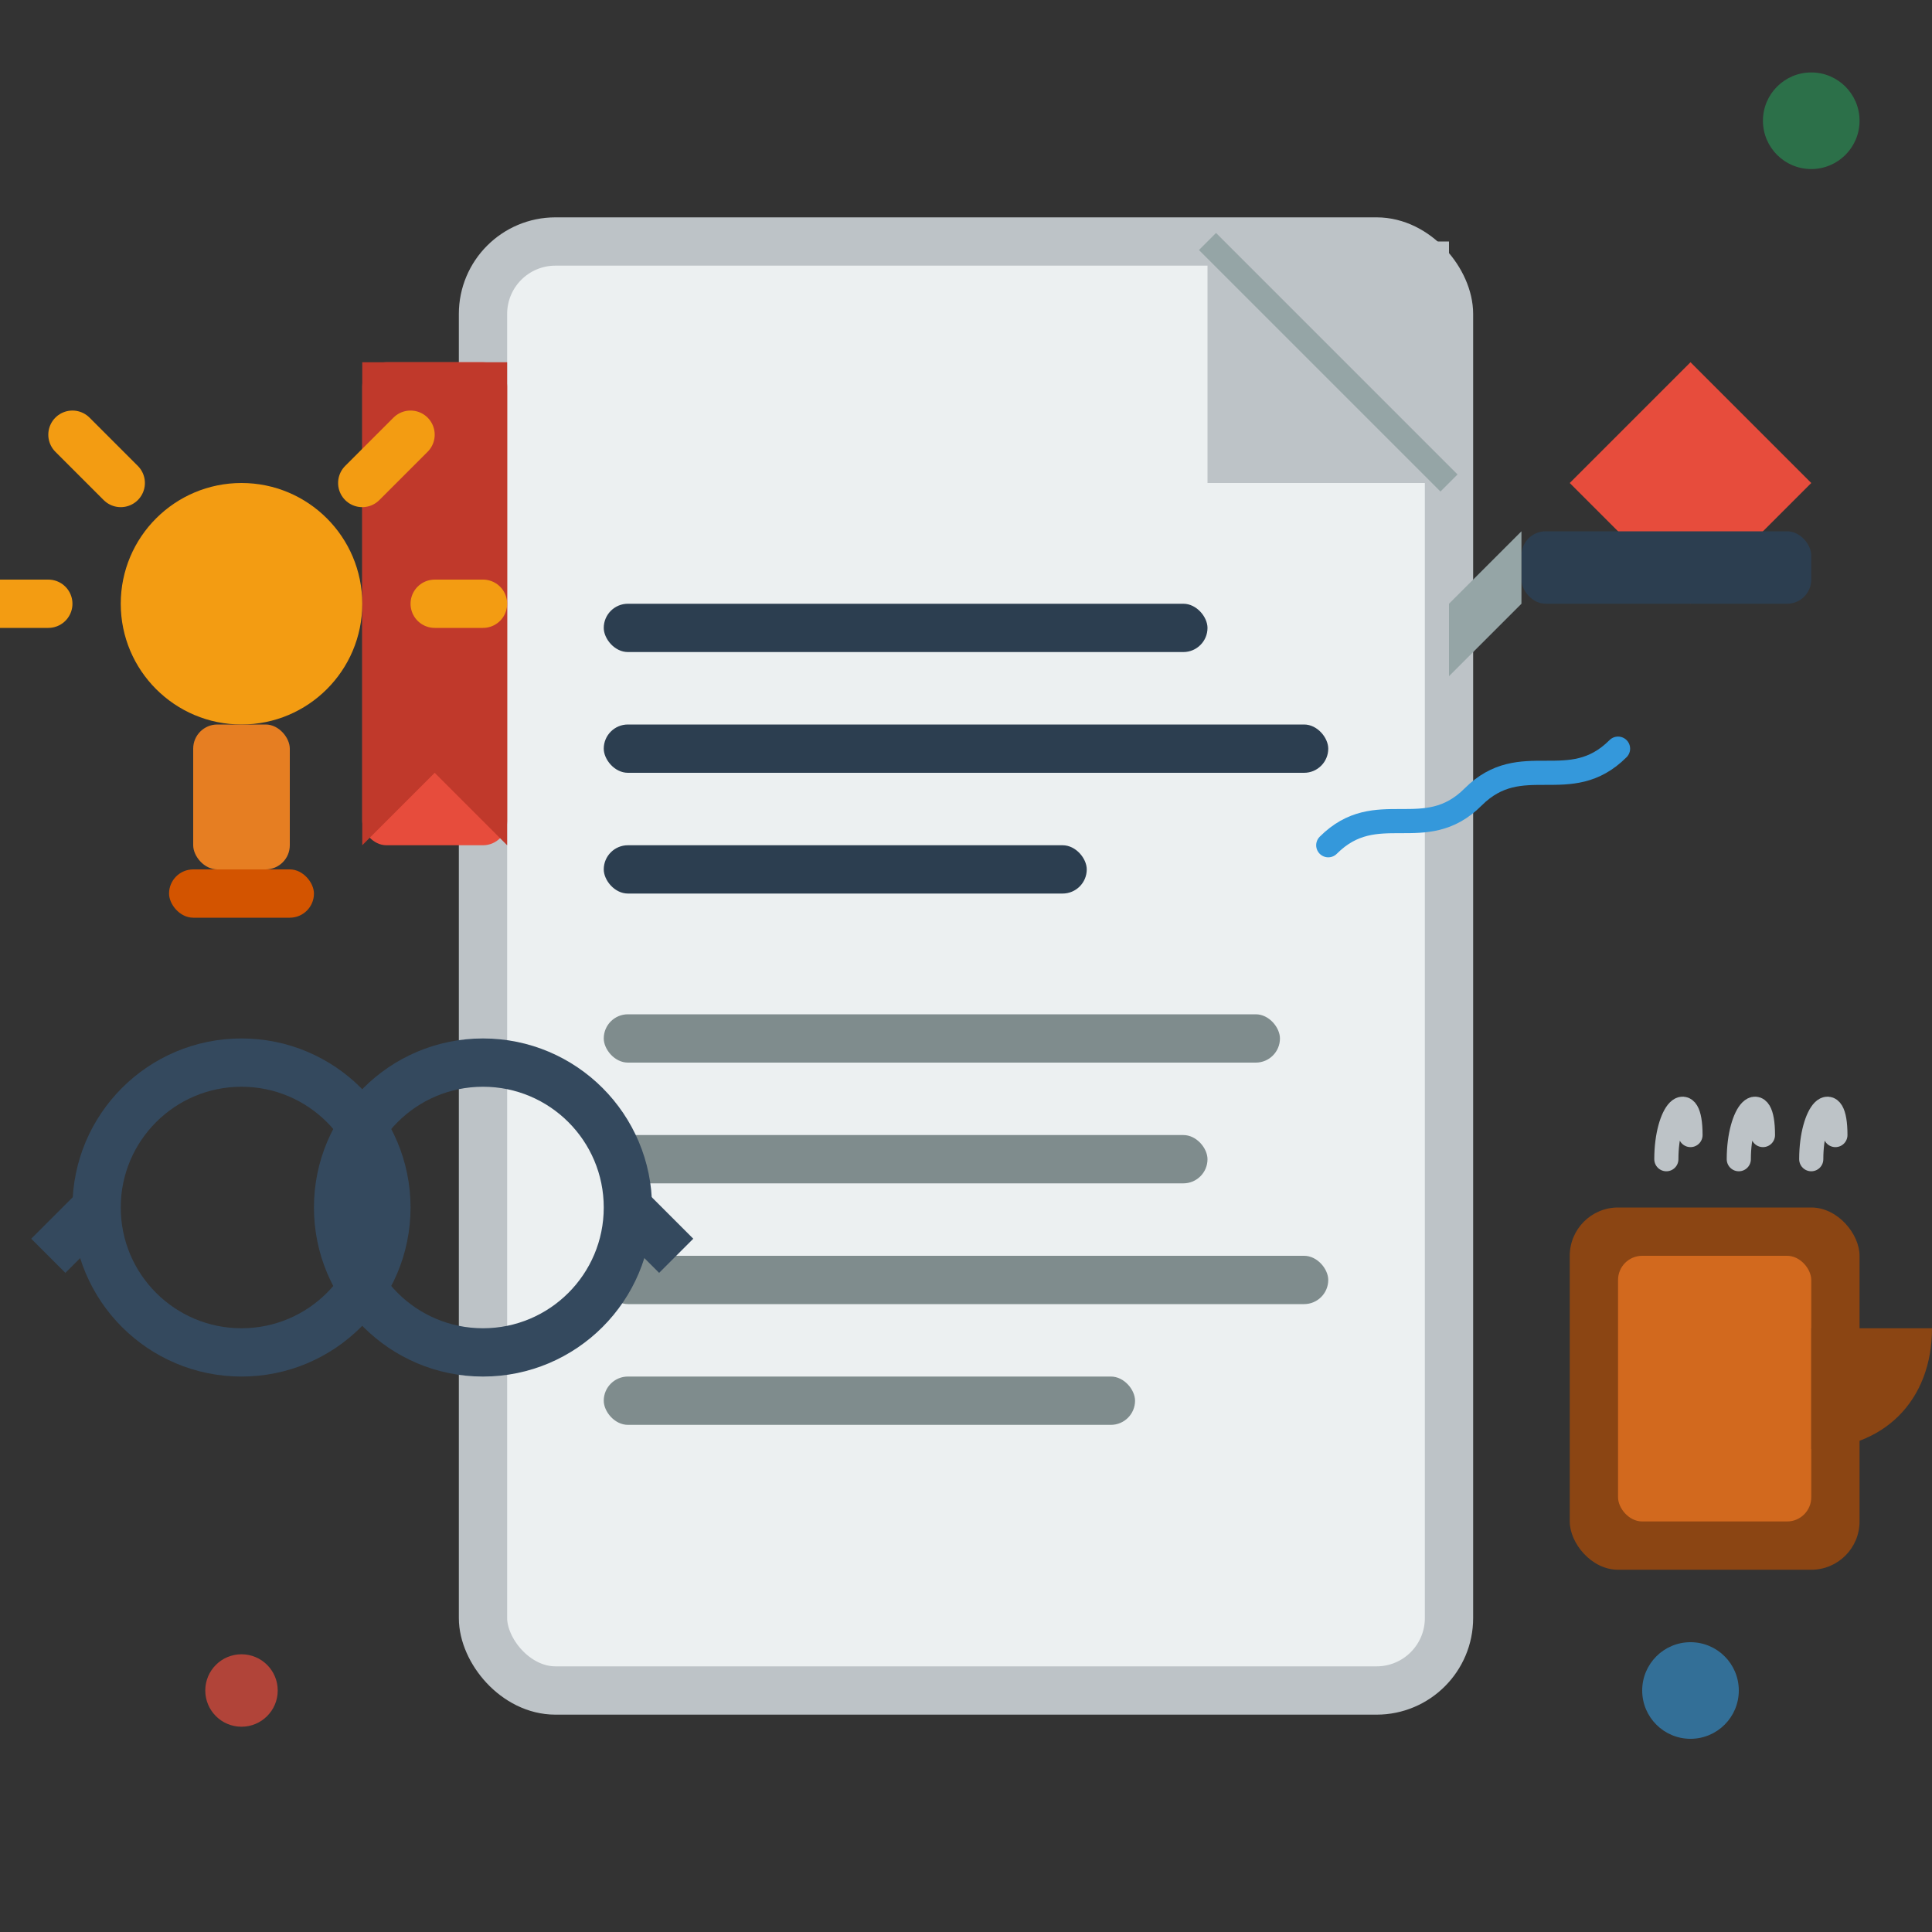 <svg width="80" height="80" viewBox="0 0 80 80" fill="none" xmlns="http://www.w3.org/2000/svg">
  <rect x="0" y="0" width="80" height="80" fill="#333333" stroke="none"/>
  <!-- Document/Paper -->
  <rect x="20" y="10" width="40" height="60" rx="3" fill="#ECF0F1" stroke="#BDC3C7" stroke-width="2"/>
  
  <!-- Paper fold -->
  <path d="M50 10L50 20L60 20L60 10" fill="#BDC3C7"/>
  <path d="M50 10L60 20" stroke="#95A5A6" stroke-width="1"/>
  
  <!-- Text lines -->
  <rect x="25" y="25" width="25" height="2" rx="1" fill="#2C3E50"/>
  <rect x="25" y="30" width="30" height="2" rx="1" fill="#2C3E50"/>
  <rect x="25" y="35" width="20" height="2" rx="1" fill="#2C3E50"/>
  
  <rect x="25" y="42" width="28" height="2" rx="1" fill="#7F8C8D"/>
  <rect x="25" y="47" width="25" height="2" rx="1" fill="#7F8C8D"/>
  <rect x="25" y="52" width="30" height="2" rx="1" fill="#7F8C8D"/>
  <rect x="25" y="57" width="22" height="2" rx="1" fill="#7F8C8D"/>
  
  <!-- Pen -->
  <path d="M65 20L70 15L75 20L70 25L65 20Z" fill="#E74C3C"/>
  <rect x="63" y="22" width="12" height="3" rx="1" fill="#2C3E50"/>
  <path d="M63 22L60 25L60 28L63 25L63 22Z" fill="#95A5A6"/>
  
  <!-- Ink/writing effect -->
  <path d="M55 35C57 33 59 35 61 33C63 31 65 33 67 31" fill="none" stroke="#3498DB" stroke-width="1" stroke-linecap="round"/>
  
  <!-- Bookmark -->
  <rect x="15" y="15" width="6" height="20" rx="1" fill="#E74C3C"/>
  <path d="M15 35L18 32L21 35L21 15L15 15L15 35Z" fill="#C0392B"/>
  
  <!-- Reading glasses -->
  <circle cx="10" cy="50" r="6" fill="none" stroke="#34495E" stroke-width="2"/>
  <circle cx="20" cy="50" r="6" fill="none" stroke="#34495E" stroke-width="2"/>
  <path d="M16 50L14 50" stroke="#34495E" stroke-width="2"/>
  <path d="M4 50L2 52" stroke="#34495E" stroke-width="2"/>
  <path d="M26 50L28 52" stroke="#34495E" stroke-width="2"/>
  
  <!-- Coffee cup -->
  <rect x="65" y="50" width="12" height="15" rx="2" fill="#8B4513"/>
  <rect x="67" y="52" width="8" height="11" rx="1" fill="#D2691E"/>
  <path d="M77 55L80 55C80 58 78 60 75 60L75 55" fill="#8B4513"/>
  
  <!-- Steam from coffee -->
  <path d="M69 48C69 46 70 45 70 47" fill="none" stroke="#BDC3C7" stroke-width="1" stroke-linecap="round"/>
  <path d="M72 48C72 46 73 45 73 47" fill="none" stroke="#BDC3C7" stroke-width="1" stroke-linecap="round"/>
  <path d="M75 48C75 46 76 45 76 47" fill="none" stroke="#BDC3C7" stroke-width="1" stroke-linecap="round"/>
  
  <!-- Lightbulb (ideas) -->
  <circle cx="10" cy="25" r="5" fill="#F39C12"/>
  <rect x="8" y="30" width="4" height="6" rx="1" fill="#E67E22"/>
  <rect x="7" y="36" width="6" height="2" rx="1" fill="#D35400"/>
  
  <!-- Light rays -->
  <path d="M5 20L3 18" stroke="#F39C12" stroke-width="2" stroke-linecap="round"/>
  <path d="M15 20L17 18" stroke="#F39C12" stroke-width="2" stroke-linecap="round"/>
  <path d="M2 25L0 25" stroke="#F39C12" stroke-width="2" stroke-linecap="round"/>
  <path d="M18 25L20 25" stroke="#F39C12" stroke-width="2" stroke-linecap="round"/>
  
  <!-- Decorative elements -->
  <circle cx="70" cy="70" r="2" fill="#3498DB" opacity="0.6"/>
  <circle cx="10" cy="70" r="1.5" fill="#E74C3C" opacity="0.7"/>
  <circle cx="75" cy="5" r="2" fill="#27AE60" opacity="0.5"/>
</svg>
